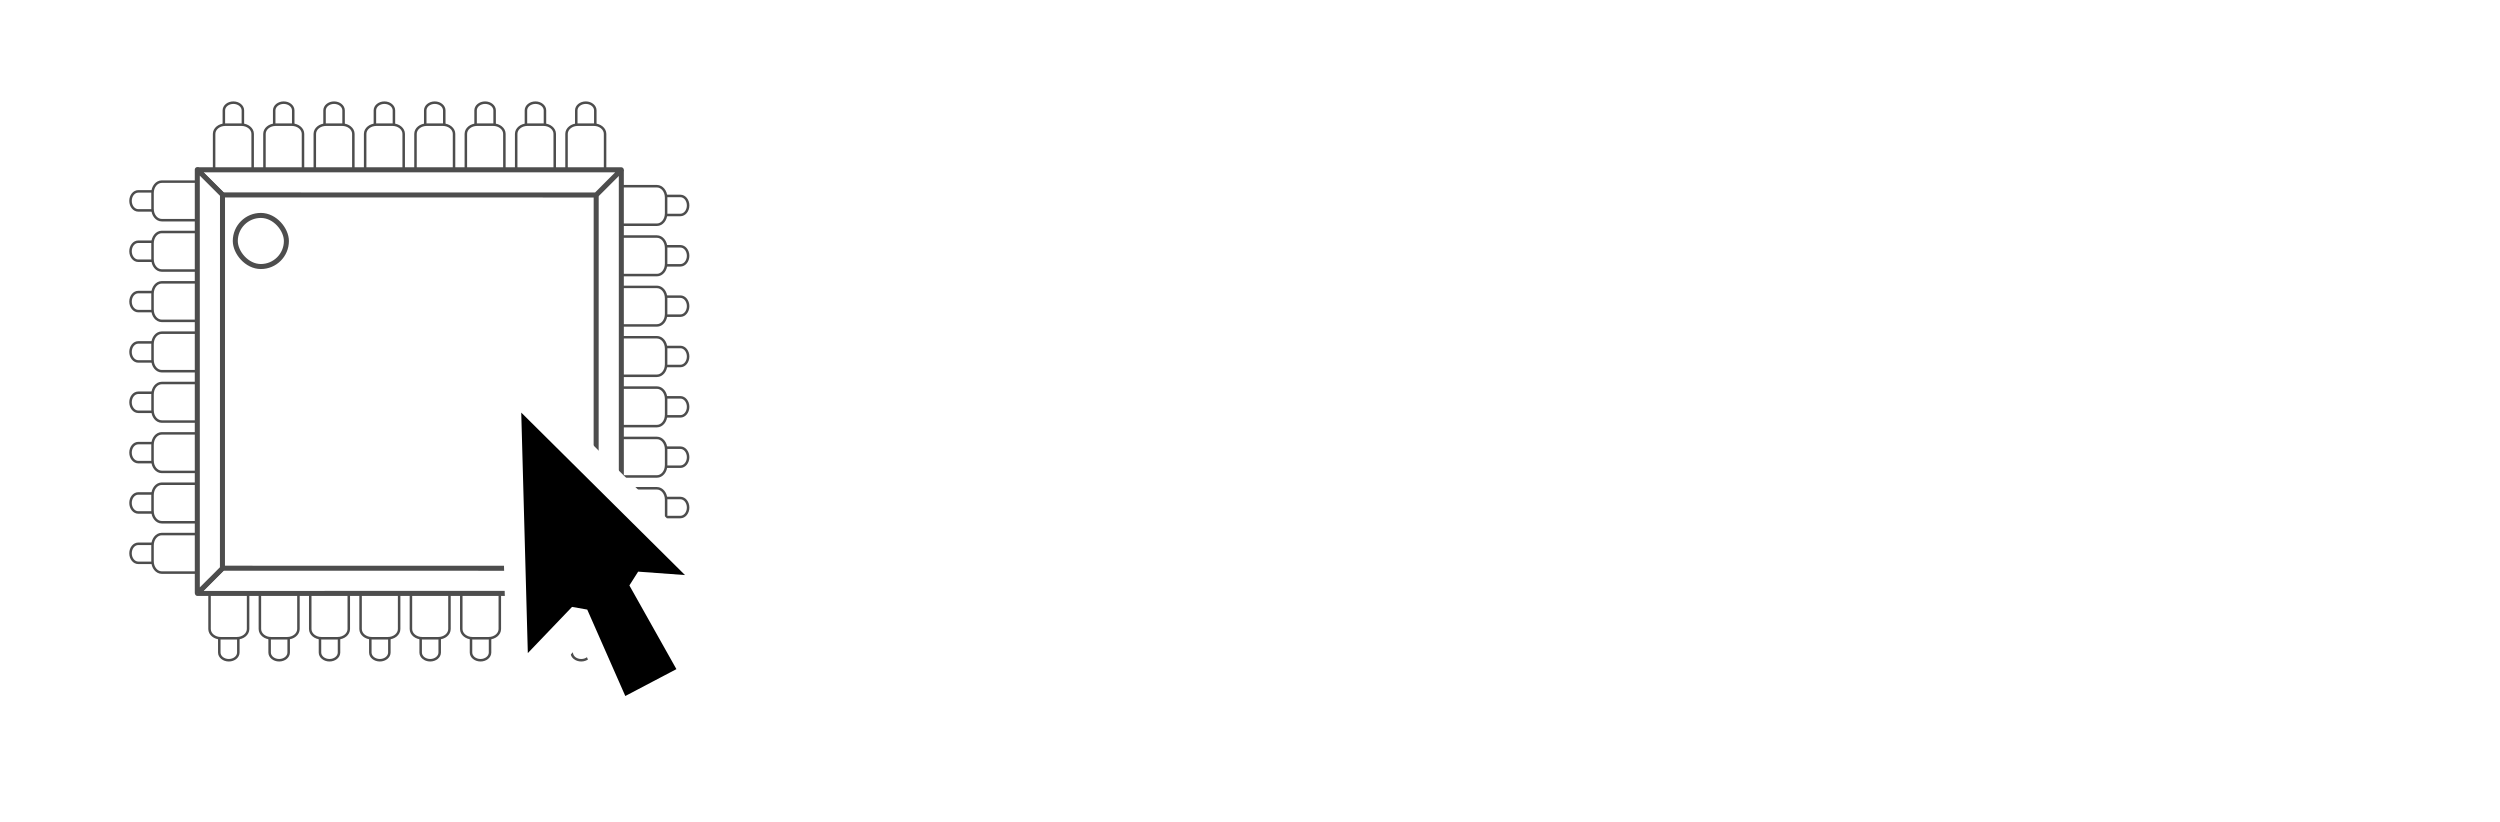 <?xml version="1.0"?>
 <svg version="1.1" viewBox="0 0 38.927 34.768" width="76" height="25" id="svg8990" inkscape:version="1.3 (0e150ed6c4, 2023-07-21)" sodipodi:docname="logo_transparent.svg" inkscape:export-filename="/home/kaspar/projects/kitspace/media/sticker76x25plain.png" inkscape:export-xdpi="600" inkscape:export-ydpi="600" xmlns:inkscape="http://www.inkscape.org/namespaces/inkscape" xmlns:sodipodi="http://sodipodi.sourceforge.net/DTD/sodipodi-0.dtd" xmlns="http://www.w3.org/2000/svg" xmlns:svg="http://www.w3.org/2000/svg" xmlns:rdf="http://www.w3.org/1999/02/22-rdf-syntax-ns#" xmlns:cc="http://creativecommons.org/ns#" xmlns:dc="http://purl.org/dc/elements/1.1/"><defs id="defs8992"> <clipPath clipPathUnits="userSpaceOnUse" id="clipPath9043"> <rect x="201.43" y="329.51" width="332.14" height="305.91" rx="3.692" id="rect9045" style="fill:#00ff00;fill-opacity:0.528"></rect> </clipPath> <filter id="filter4729" style="color-interpolation-filters:sRGB" x="-0.07" y="-0.07" width="1.141" height="1.141"> <feGaussianBlur stdDeviation="0.18" id="feGaussianBlur4731"></feGaussianBlur> </filter> </defs>    <g transform="matrix(0.392,0,0,0.392,-139.83,-168.29)" id="layer1"> <g id="g4311" transform="translate(-16.075,1.461)"> <g id="g4430" transform="translate(-62.001,4.133)"> <g id="g4275"> <g id="g6354" transform="matrix(0.723,0,0,0.723,86.404,144.03)"> <g id="g5723" transform="translate(44.956,-9.5817247e-6)" inkscape:export-xdpi="300" inkscape:export-ydpi="300"> <rect id="rect6733" style="color:#000000;fill:#ffffff;fill-rule:nonzero;stroke:#000000;stroke-width:0.375;enable-background:accumulate" ry="0" height="60.128" width="59.265" y="412.92" x="349.689"></rect> <g id="g8708" clip-path="url(#clipPath9043)" transform="matrix(0.375,0,0,0.375,242.169,262.978)" stroke-miterlimit="4" style="fill:#ffffff;stroke:#4d4d4d;stroke-miterlimit:4;stroke-dasharray:none"> <g id="g11125" transform="matrix(0,1,-1,0,825.38,167.974)" style="stroke-width:0.556"> <g id="g9493-1-3" transform="matrix(1,0,0,-1,-57.747,936.399)"> <g id="g5053-4-1-2-4-6" transform="matrix(0,1.799,-1.799,0,1229.249,-49.225)"> <path inkscape:connector-curvature="0" id="path4755-41-9-4-5-5" d="M 233.7,436.51 238.692,436.51 C 239.643,436.51 240.408,437.449 240.408,438.614 240.408,439.78 239.643,440.719 238.692,440.719 L 233.7,440.719 C 232.749,440.719 231.984,439.78 231.984,438.614 231.984,437.449 232.749,436.51 233.7,436.51 Z"></path> <path inkscape:connector-curvature="0" id="path4991-1-7-4-3-6" d="M 238.89,434.35 247.517,434.35 C 248.648,434.35 249.558,435.466 249.558,436.853 L 249.558,440.37 C 249.558,441.756 248.648,442.872 247.517,442.872 L 238.89,442.872 C 237.759,442.872 236.849,441.756 236.849,440.37 L 236.849,436.853 C 236.849,435.466 237.759,434.35 238.89,434.35 Z"></path> </g> <g id="g5053-3-3-7-1-9-7" transform="matrix(0,1.799,-1.799,0,1209.222,-49.225)"> <path inkscape:connector-curvature="0" id="path4755-4-8-2-2-1-9" d="M 233.7,436.51 238.692,436.51 C 239.643,436.51 240.408,437.449 240.408,438.614 240.408,439.78 239.643,440.719 238.692,440.719 L 233.7,440.719 C 232.749,440.719 231.984,439.78 231.984,438.614 231.984,437.449 232.749,436.51 233.7,436.51 Z"></path> <path inkscape:connector-curvature="0" id="path4991-8-8-2-8-3-6" d="M 238.89,434.35 247.517,434.35 C 248.648,434.35 249.558,435.466 249.558,436.853 L 249.558,440.37 C 249.558,441.756 248.648,442.872 247.517,442.872 L 238.89,442.872 C 237.759,442.872 236.849,441.756 236.849,440.37 L 236.849,436.853 C 236.849,435.466 237.759,434.35 238.89,434.35 Z"></path> </g> <g id="g5053-3-5-1-8-5" transform="matrix(0,1.799,-1.799,0,1169.167,-49.225)"> <path inkscape:connector-curvature="0" id="path4755-4-5-4-3-1" d="M 233.7,436.51 238.692,436.51 C 239.643,436.51 240.408,437.449 240.408,438.614 240.408,439.78 239.643,440.719 238.692,440.719 L 233.7,440.719 C 232.749,440.719 231.984,439.78 231.984,438.614 231.984,437.449 232.749,436.51 233.7,436.51 Z"></path> <path inkscape:connector-curvature="0" id="path4991-8-4-3-0-7" d="M 238.89,434.35 247.517,434.35 C 248.648,434.35 249.558,435.466 249.558,436.853 L 249.558,440.37 C 249.558,441.756 248.648,442.872 247.517,442.872 L 238.89,442.872 C 237.759,442.872 236.849,441.756 236.849,440.37 L 236.849,436.853 C 236.849,435.466 237.759,434.35 238.89,434.35 Z"></path> </g> <g id="g5053-4-0-0-4-7" transform="matrix(0,1.799,-1.799,0,1149.14,-49.225)"> <path inkscape:connector-curvature="0" id="path4755-41-4-5-0-7" d="M 233.7,436.51 238.692,436.51 C 239.643,436.51 240.408,437.449 240.408,438.614 240.408,439.78 239.643,440.719 238.692,440.719 L 233.7,440.719 C 232.749,440.719 231.984,439.78 231.984,438.614 231.984,437.449 232.749,436.51 233.7,436.51 Z"></path> <path inkscape:connector-curvature="0" id="path4991-1-9-32-3-5" d="M 238.89,434.35 247.517,434.35 C 248.648,434.35 249.558,435.466 249.558,436.853 L 249.558,440.37 C 249.558,441.756 248.648,442.872 247.517,442.872 L 238.89,442.872 C 237.759,442.872 236.849,441.756 236.849,440.37 L 236.849,436.853 C 236.849,435.466 237.759,434.35 238.89,434.35 Z"></path> </g> <g id="g5053-3-3-0-9-4-5" transform="matrix(0,1.799,-1.799,0,1129.113,-49.225)"> <path inkscape:connector-curvature="0" id="path4755-4-8-5-0-4-5" d="M 233.7,436.51 238.692,436.51 C 239.643,436.51 240.408,437.449 240.408,438.614 240.408,439.78 239.643,440.719 238.692,440.719 L 233.7,440.719 C 232.749,440.719 231.984,439.78 231.984,438.614 231.984,437.449 232.749,436.51 233.7,436.51 Z"></path> <path inkscape:connector-curvature="0" id="path4991-8-8-9-1-9-5" d="M 238.89,434.35 247.517,434.35 C 248.648,434.35 249.558,435.466 249.558,436.853 L 249.558,440.37 C 249.558,441.756 248.648,442.872 247.517,442.872 L 238.89,442.872 C 237.759,442.872 236.849,441.756 236.849,440.37 L 236.849,436.853 C 236.849,435.466 237.759,434.35 238.89,434.35 Z"></path> </g> <g id="g5053-9-8-3-3" transform="matrix(0,1.799,-1.799,0,1189.195,-49.225)"> <path inkscape:connector-curvature="0" id="path4755-0-2-9-6" d="M 233.7,436.51 238.692,436.51 C 239.643,436.51 240.408,437.449 240.408,438.614 240.408,439.78 239.643,440.719 238.692,440.719 L 233.7,440.719 C 232.749,440.719 231.984,439.78 231.984,438.614 231.984,437.449 232.749,436.51 233.7,436.51 Z"></path> <path inkscape:connector-curvature="0" id="path4991-5-2-2-7" d="M 238.89,434.35 247.517,434.35 C 248.648,434.35 249.558,435.466 249.558,436.853 L 249.558,440.37 C 249.558,441.756 248.648,442.872 247.517,442.872 L 238.89,442.872 C 237.759,442.872 236.849,441.756 236.849,440.37 L 236.849,436.853 C 236.849,435.466 237.759,434.35 238.89,434.35 Z"></path> </g> <g id="g5053-3-38-7-2-9-8" transform="matrix(0,1.799,-1.799,0,1089.059,-49.225)"> <path inkscape:connector-curvature="0" id="path4755-4-86-5-8-4-0" d="M 233.7,436.51 238.692,436.51 C 239.643,436.51 240.408,437.449 240.408,438.614 240.408,439.78 239.643,440.719 238.692,440.719 L 233.7,440.719 C 232.749,440.719 231.984,439.78 231.984,438.614 231.984,437.449 232.749,436.51 233.7,436.51 Z"></path> <path inkscape:connector-curvature="0" id="path4991-8-2-2-3-8-4" d="M 238.89,434.35 247.517,434.35 C 248.648,434.35 249.558,435.466 249.558,436.853 L 249.558,440.37 C 249.558,441.756 248.648,442.872 247.517,442.872 L 238.89,442.872 C 237.759,442.872 236.849,441.756 236.849,440.37 L 236.849,436.853 C 236.849,435.466 237.759,434.35 238.89,434.35 Z"></path> </g> <g id="g5053-8-5-1-0-6" transform="matrix(0,1.799,-1.799,0,1109.086,-49.225)"> <path inkscape:connector-curvature="0" id="path4755-6-5-8-7-0" d="M 233.7,436.51 238.692,436.51 C 239.643,436.51 240.408,437.449 240.408,438.614 240.408,439.78 239.643,440.719 238.692,440.719 L 233.7,440.719 C 232.749,440.719 231.984,439.78 231.984,438.614 231.984,437.449 232.749,436.51 233.7,436.51 Z"></path> <path inkscape:connector-curvature="0" id="path4991-4-3-8-2-2" d="M 238.89,434.35 247.517,434.35 C 248.648,434.35 249.558,435.466 249.558,436.853 L 249.558,440.37 C 249.558,441.756 248.648,442.872 247.517,442.872 L 238.89,442.872 C 237.759,442.872 236.849,441.756 236.849,440.37 L 236.849,436.853 C 236.849,435.466 237.759,434.35 238.89,434.35 Z"></path> </g> </g> <g id="g9493-9" transform="translate(-55.93,-21.634)"> <g id="g5053-4-1-2-7" transform="matrix(0,1.799,-1.799,0,1229.249,-49.225)"> <path inkscape:connector-curvature="0" id="path4755-41-9-4-7" d="M 233.7,436.51 238.692,436.51 C 239.643,436.51 240.408,437.449 240.408,438.614 240.408,439.78 239.643,440.719 238.692,440.719 L 233.7,440.719 C 232.749,440.719 231.984,439.78 231.984,438.614 231.984,437.449 232.749,436.51 233.7,436.51 Z"></path> <path inkscape:connector-curvature="0" id="path4991-1-7-4-7" d="M 238.89,434.35 247.517,434.35 C 248.648,434.35 249.558,435.466 249.558,436.853 L 249.558,440.37 C 249.558,441.756 248.648,442.872 247.517,442.872 L 238.89,442.872 C 237.759,442.872 236.849,441.756 236.849,440.37 L 236.849,436.853 C 236.849,435.466 237.759,434.35 238.89,434.35 Z"></path> </g> <g id="g5053-3-3-7-1-5" transform="matrix(0,1.799,-1.799,0,1209.222,-49.225)"> <path inkscape:connector-curvature="0" id="path4755-4-8-2-2-9" d="M 233.7,436.51 238.692,436.51 C 239.643,436.51 240.408,437.449 240.408,438.614 240.408,439.78 239.643,440.719 238.692,440.719 L 233.7,440.719 C 232.749,440.719 231.984,439.78 231.984,438.614 231.984,437.449 232.749,436.51 233.7,436.51 Z"></path> <path inkscape:connector-curvature="0" id="path4991-8-8-2-8-34" d="M 238.89,434.35 247.517,434.35 C 248.648,434.35 249.558,435.466 249.558,436.853 L 249.558,440.37 C 249.558,441.756 248.648,442.872 247.517,442.872 L 238.89,442.872 C 237.759,442.872 236.849,441.756 236.849,440.37 L 236.849,436.853 C 236.849,435.466 237.759,434.35 238.89,434.35 Z"></path> </g> <g id="g5053-3-5-1-4" transform="matrix(0,1.799,-1.799,0,1169.167,-49.225)"> <path inkscape:connector-curvature="0" id="path4755-4-5-4-1" d="M 233.7,436.51 238.692,436.51 C 239.643,436.51 240.408,437.449 240.408,438.614 240.408,439.78 239.643,440.719 238.692,440.719 L 233.7,440.719 C 232.749,440.719 231.984,439.78 231.984,438.614 231.984,437.449 232.749,436.51 233.7,436.51 Z"></path> <path inkscape:connector-curvature="0" id="path4991-8-4-3-1" d="M 238.89,434.35 247.517,434.35 C 248.648,434.35 249.558,435.466 249.558,436.853 L 249.558,440.37 C 249.558,441.756 248.648,442.872 247.517,442.872 L 238.89,442.872 C 237.759,442.872 236.849,441.756 236.849,440.37 L 236.849,436.853 C 236.849,435.466 237.759,434.35 238.89,434.35 Z"></path> </g> <g id="g5053-4-0-0-5" transform="matrix(0,1.799,-1.799,0,1149.14,-49.225)"> <path inkscape:connector-curvature="0" id="path4755-41-4-5-8" d="M 233.7,436.51 238.692,436.51 C 239.643,436.51 240.408,437.449 240.408,438.614 240.408,439.78 239.643,440.719 238.692,440.719 L 233.7,440.719 C 232.749,440.719 231.984,439.78 231.984,438.614 231.984,437.449 232.749,436.51 233.7,436.51 Z"></path> <path inkscape:connector-curvature="0" id="path4991-1-9-32-6" d="M 238.89,434.35 247.517,434.35 C 248.648,434.35 249.558,435.466 249.558,436.853 L 249.558,440.37 C 249.558,441.756 248.648,442.872 247.517,442.872 L 238.89,442.872 C 237.759,442.872 236.849,441.756 236.849,440.37 L 236.849,436.853 C 236.849,435.466 237.759,434.35 238.89,434.35 Z"></path> </g> <g id="g5053-3-3-0-9-8" transform="matrix(0,1.799,-1.799,0,1129.113,-49.225)"> <path inkscape:connector-curvature="0" id="path4755-4-8-5-0-7" d="M 233.7,436.51 238.692,436.51 C 239.643,436.51 240.408,437.449 240.408,438.614 240.408,439.78 239.643,440.719 238.692,440.719 L 233.7,440.719 C 232.749,440.719 231.984,439.78 231.984,438.614 231.984,437.449 232.749,436.51 233.7,436.51 Z"></path> <path inkscape:connector-curvature="0" id="path4991-8-8-9-1-5" d="M 238.89,434.35 247.517,434.35 C 248.648,434.35 249.558,435.466 249.558,436.853 L 249.558,440.37 C 249.558,441.756 248.648,442.872 247.517,442.872 L 238.89,442.872 C 237.759,442.872 236.849,441.756 236.849,440.37 L 236.849,436.853 C 236.849,435.466 237.759,434.35 238.89,434.35 Z"></path> </g> <g id="g5053-9-8-5" transform="matrix(0,1.799,-1.799,0,1189.195,-49.225)"> <path inkscape:connector-curvature="0" id="path4755-0-2-2" d="M 233.7,436.51 238.692,436.51 C 239.643,436.51 240.408,437.449 240.408,438.614 240.408,439.78 239.643,440.719 238.692,440.719 L 233.7,440.719 C 232.749,440.719 231.984,439.78 231.984,438.614 231.984,437.449 232.749,436.51 233.7,436.51 Z"></path> <path inkscape:connector-curvature="0" id="path4991-5-2-22" d="M 238.89,434.35 247.517,434.35 C 248.648,434.35 249.558,435.466 249.558,436.853 L 249.558,440.37 C 249.558,441.756 248.648,442.872 247.517,442.872 L 238.89,442.872 C 237.759,442.872 236.849,441.756 236.849,440.37 L 236.849,436.853 C 236.849,435.466 237.759,434.35 238.89,434.35 Z"></path> </g> <g id="g5053-3-38-7-2-95" transform="matrix(0,1.799,-1.799,0,1089.059,-49.225)"> <path inkscape:connector-curvature="0" id="path4755-4-86-5-8-8" d="M 233.7,436.51 238.692,436.51 C 239.643,436.51 240.408,437.449 240.408,438.614 240.408,439.78 239.643,440.719 238.692,440.719 L 233.7,440.719 C 232.749,440.719 231.984,439.78 231.984,438.614 231.984,437.449 232.749,436.51 233.7,436.51 Z"></path> <path inkscape:connector-curvature="0" id="path4991-8-2-2-3-9" d="M 238.89,434.35 247.517,434.35 C 248.648,434.35 249.558,435.466 249.558,436.853 L 249.558,440.37 C 249.558,441.756 248.648,442.872 247.517,442.872 L 238.89,442.872 C 237.759,442.872 236.849,441.756 236.849,440.37 L 236.849,436.853 C 236.849,435.466 237.759,434.35 238.89,434.35 Z"></path> </g> <g id="g5053-8-5-1-4" transform="matrix(0,1.799,-1.799,0,1109.086,-49.225)"> <path inkscape:connector-curvature="0" id="path4755-6-5-8-0" d="M 233.7,436.51 238.692,436.51 C 239.643,436.51 240.408,437.449 240.408,438.614 240.408,439.78 239.643,440.719 238.692,440.719 L 233.7,440.719 C 232.749,440.719 231.984,439.78 231.984,438.614 231.984,437.449 232.749,436.51 233.7,436.51 Z"></path> <path inkscape:connector-curvature="0" id="path4991-4-3-8-3" d="M 238.89,434.35 247.517,434.35 C 248.648,434.35 249.558,435.466 249.558,436.853 L 249.558,440.37 C 249.558,441.756 248.648,442.872 247.517,442.872 L 238.89,442.872 C 237.759,442.872 236.849,441.756 236.849,440.37 L 236.849,436.853 C 236.849,435.466 237.759,434.35 238.89,434.35 Z"></path> </g> </g> </g> <g id="g9493-1" transform="matrix(1,0,0,-1,-3.805,961.063)" style="stroke-width:0.556"> <g id="g5053-4-1-2-4" transform="matrix(0,1.799,-1.799,0,1229.249,-49.225)"> <path inkscape:connector-curvature="0" id="path4755-41-9-4-5" d="M 233.7,436.51 238.692,436.51 C 239.643,436.51 240.408,437.449 240.408,438.614 240.408,439.78 239.643,440.719 238.692,440.719 L 233.7,440.719 C 232.749,440.719 231.984,439.78 231.984,438.614 231.984,437.449 232.749,436.51 233.7,436.51 Z"></path> <path inkscape:connector-curvature="0" id="path4991-1-7-4-3" d="M 238.89,434.35 247.517,434.35 C 248.648,434.35 249.558,435.466 249.558,436.853 L 249.558,440.37 C 249.558,441.756 248.648,442.872 247.517,442.872 L 238.89,442.872 C 237.759,442.872 236.849,441.756 236.849,440.37 L 236.849,436.853 C 236.849,435.466 237.759,434.35 238.89,434.35 Z"></path> </g> <g id="g5053-3-3-7-1-9" transform="matrix(0,1.799,-1.799,0,1209.222,-49.225)"> <path inkscape:connector-curvature="0" id="path4755-4-8-2-2-1" d="M 233.7,436.51 238.692,436.51 C 239.643,436.51 240.408,437.449 240.408,438.614 240.408,439.78 239.643,440.719 238.692,440.719 L 233.7,440.719 C 232.749,440.719 231.984,439.78 231.984,438.614 231.984,437.449 232.749,436.51 233.7,436.51 Z"></path> <path inkscape:connector-curvature="0" id="path4991-8-8-2-8-3" d="M 238.89,434.35 247.517,434.35 C 248.648,434.35 249.558,435.466 249.558,436.853 L 249.558,440.37 C 249.558,441.756 248.648,442.872 247.517,442.872 L 238.89,442.872 C 237.759,442.872 236.849,441.756 236.849,440.37 L 236.849,436.853 C 236.849,435.466 237.759,434.35 238.89,434.35 Z"></path> </g> <g id="g5053-3-5-1-8" transform="matrix(0,1.799,-1.799,0,1169.167,-49.225)"> <path inkscape:connector-curvature="0" id="path4755-4-5-4-3" d="M 233.7,436.51 238.692,436.51 C 239.643,436.51 240.408,437.449 240.408,438.614 240.408,439.78 239.643,440.719 238.692,440.719 L 233.7,440.719 C 232.749,440.719 231.984,439.78 231.984,438.614 231.984,437.449 232.749,436.51 233.7,436.51 Z"></path> <path inkscape:connector-curvature="0" id="path4991-8-4-3-0" d="M 238.89,434.35 247.517,434.35 C 248.648,434.35 249.558,435.466 249.558,436.853 L 249.558,440.37 C 249.558,441.756 248.648,442.872 247.517,442.872 L 238.89,442.872 C 237.759,442.872 236.849,441.756 236.849,440.37 L 236.849,436.853 C 236.849,435.466 237.759,434.35 238.89,434.35 Z"></path> </g> <g id="g5053-4-0-0-4" transform="matrix(0,1.799,-1.799,0,1149.14,-49.225)"> <path inkscape:connector-curvature="0" id="path4755-41-4-5-0" d="M 233.7,436.51 238.692,436.51 C 239.643,436.51 240.408,437.449 240.408,438.614 240.408,439.78 239.643,440.719 238.692,440.719 L 233.7,440.719 C 232.749,440.719 231.984,439.78 231.984,438.614 231.984,437.449 232.749,436.51 233.7,436.51 Z"></path> <path inkscape:connector-curvature="0" id="path4991-1-9-32-3" d="M 238.89,434.35 247.517,434.35 C 248.648,434.35 249.558,435.466 249.558,436.853 L 249.558,440.37 C 249.558,441.756 248.648,442.872 247.517,442.872 L 238.89,442.872 C 237.759,442.872 236.849,441.756 236.849,440.37 L 236.849,436.853 C 236.849,435.466 237.759,434.35 238.89,434.35 Z"></path> </g> <g id="g5053-3-3-0-9-4" transform="matrix(0,1.799,-1.799,0,1129.113,-49.225)"> <path inkscape:connector-curvature="0" id="path4755-4-8-5-0-4" d="M 233.7,436.51 238.692,436.51 C 239.643,436.51 240.408,437.449 240.408,438.614 240.408,439.78 239.643,440.719 238.692,440.719 L 233.7,440.719 C 232.749,440.719 231.984,439.78 231.984,438.614 231.984,437.449 232.749,436.51 233.7,436.51 Z"></path> <path inkscape:connector-curvature="0" id="path4991-8-8-9-1-9" d="M 238.89,434.35 247.517,434.35 C 248.648,434.35 249.558,435.466 249.558,436.853 L 249.558,440.37 C 249.558,441.756 248.648,442.872 247.517,442.872 L 238.89,442.872 C 237.759,442.872 236.849,441.756 236.849,440.37 L 236.849,436.853 C 236.849,435.466 237.759,434.35 238.89,434.35 Z"></path> </g> <g id="g5053-9-8-3" transform="matrix(0,1.799,-1.799,0,1189.195,-49.225)"> <path inkscape:connector-curvature="0" id="path4755-0-2-9" d="M 233.7,436.51 238.692,436.51 C 239.643,436.51 240.408,437.449 240.408,438.614 240.408,439.78 239.643,440.719 238.692,440.719 L 233.7,440.719 C 232.749,440.719 231.984,439.78 231.984,438.614 231.984,437.449 232.749,436.51 233.7,436.51 Z"></path> <path inkscape:connector-curvature="0" id="path4991-5-2-2" d="M 238.89,434.35 247.517,434.35 C 248.648,434.35 249.558,435.466 249.558,436.853 L 249.558,440.37 C 249.558,441.756 248.648,442.872 247.517,442.872 L 238.89,442.872 C 237.759,442.872 236.849,441.756 236.849,440.37 L 236.849,436.853 C 236.849,435.466 237.759,434.35 238.89,434.35 Z"></path> </g> <g id="g5053-3-38-7-2-9" transform="matrix(0,1.799,-1.799,0,1089.059,-49.225)"> <path inkscape:connector-curvature="0" id="path4755-4-86-5-8-4" d="M 233.7,436.51 238.692,436.51 C 239.643,436.51 240.408,437.449 240.408,438.614 240.408,439.78 239.643,440.719 238.692,440.719 L 233.7,440.719 C 232.749,440.719 231.984,439.78 231.984,438.614 231.984,437.449 232.749,436.51 233.7,436.51 Z"></path> <path inkscape:connector-curvature="0" id="path4991-8-2-2-3-8" d="M 238.89,434.35 247.517,434.35 C 248.648,434.35 249.558,435.466 249.558,436.853 L 249.558,440.37 C 249.558,441.756 248.648,442.872 247.517,442.872 L 238.89,442.872 C 237.759,442.872 236.849,441.756 236.849,440.37 L 236.849,436.853 C 236.849,435.466 237.759,434.35 238.89,434.35 Z"></path> </g> <g id="g5053-8-5-1-0" transform="matrix(0,1.799,-1.799,0,1109.086,-49.225)"> <path inkscape:connector-curvature="0" id="path4755-6-5-8-7" d="M 233.7,436.51 238.692,436.51 C 239.643,436.51 240.408,437.449 240.408,438.614 240.408,439.78 239.643,440.719 238.692,440.719 L 233.7,440.719 C 232.749,440.719 231.984,439.78 231.984,438.614 231.984,437.449 232.749,436.51 233.7,436.51 Z"></path> <path inkscape:connector-curvature="0" id="path4991-4-3-8-2" d="M 238.89,434.35 247.517,434.35 C 248.648,434.35 249.558,435.466 249.558,436.853 L 249.558,440.37 C 249.558,441.756 248.648,442.872 247.517,442.872 L 238.89,442.872 C 237.759,442.872 236.849,441.756 236.849,440.37 L 236.849,436.853 C 236.849,435.466 237.759,434.35 238.89,434.35 Z"></path> </g> </g> <path inkscape:connector-curvature="0" id="path4160-6" d="M 452.33,397.81 442.33,407.802 442.307,556.402 452.334,566.402 452.33,397.812" style="stroke-width:2;stroke-linejoin:round"></path> <g id="g9493" transform="translate(-1.988,3.03)" style="stroke-width:0.556"> <g id="g5053-4-1-2" transform="matrix(0,1.799,-1.799,0,1229.249,-49.225)"> <path inkscape:connector-curvature="0" id="path4755-41-9-4" d="M 233.7,436.51 238.692,436.51 C 239.643,436.51 240.408,437.449 240.408,438.614 240.408,439.78 239.643,440.719 238.692,440.719 L 233.7,440.719 C 232.749,440.719 231.984,439.78 231.984,438.614 231.984,437.449 232.749,436.51 233.7,436.51 Z"></path> <path inkscape:connector-curvature="0" id="path4991-1-7-4" d="M 238.89,434.35 247.517,434.35 C 248.648,434.35 249.558,435.466 249.558,436.853 L 249.558,440.37 C 249.558,441.756 248.648,442.872 247.517,442.872 L 238.89,442.872 C 237.759,442.872 236.849,441.756 236.849,440.37 L 236.849,436.853 C 236.849,435.466 237.759,434.35 238.89,434.35 Z"></path> </g> <g id="g5053-3-3-7-1" transform="matrix(0,1.799,-1.799,0,1209.222,-49.225)"> <path inkscape:connector-curvature="0" id="path4755-4-8-2-2" d="M 233.7,436.51 238.692,436.51 C 239.643,436.51 240.408,437.449 240.408,438.614 240.408,439.78 239.643,440.719 238.692,440.719 L 233.7,440.719 C 232.749,440.719 231.984,439.78 231.984,438.614 231.984,437.449 232.749,436.51 233.7,436.51 Z"></path> <path inkscape:connector-curvature="0" id="path4991-8-8-2-8" d="M 238.89,434.35 247.517,434.35 C 248.648,434.35 249.558,435.466 249.558,436.853 L 249.558,440.37 C 249.558,441.756 248.648,442.872 247.517,442.872 L 238.89,442.872 C 237.759,442.872 236.849,441.756 236.849,440.37 L 236.849,436.853 C 236.849,435.466 237.759,434.35 238.89,434.35 Z"></path> </g> <g id="g5053-3-5-1" transform="matrix(0,1.799,-1.799,0,1169.167,-49.225)"> <path inkscape:connector-curvature="0" id="path4755-4-5-4" d="M 233.7,436.51 238.692,436.51 C 239.643,436.51 240.408,437.449 240.408,438.614 240.408,439.78 239.643,440.719 238.692,440.719 L 233.7,440.719 C 232.749,440.719 231.984,439.78 231.984,438.614 231.984,437.449 232.749,436.51 233.7,436.51 Z"></path> <path inkscape:connector-curvature="0" id="path4991-8-4-3" d="M 238.89,434.35 247.517,434.35 C 248.648,434.35 249.558,435.466 249.558,436.853 L 249.558,440.37 C 249.558,441.756 248.648,442.872 247.517,442.872 L 238.89,442.872 C 237.759,442.872 236.849,441.756 236.849,440.37 L 236.849,436.853 C 236.849,435.466 237.759,434.35 238.89,434.35 Z"></path> </g> <g id="g5053-4-0-0" transform="matrix(0,1.799,-1.799,0,1149.14,-49.225)"> <path inkscape:connector-curvature="0" id="path4755-41-4-5" d="M 233.7,436.51 238.692,436.51 C 239.643,436.51 240.408,437.449 240.408,438.614 240.408,439.78 239.643,440.719 238.692,440.719 L 233.7,440.719 C 232.749,440.719 231.984,439.78 231.984,438.614 231.984,437.449 232.749,436.51 233.7,436.51 Z"></path> <path inkscape:connector-curvature="0" id="path4991-1-9-32" d="M 238.89,434.35 247.517,434.35 C 248.648,434.35 249.558,435.466 249.558,436.853 L 249.558,440.37 C 249.558,441.756 248.648,442.872 247.517,442.872 L 238.89,442.872 C 237.759,442.872 236.849,441.756 236.849,440.37 L 236.849,436.853 C 236.849,435.466 237.759,434.35 238.89,434.35 Z"></path> </g> <g id="g5053-3-3-0-9" transform="matrix(0,1.799,-1.799,0,1129.113,-49.225)"> <path inkscape:connector-curvature="0" id="path4755-4-8-5-0" d="M 233.7,436.51 238.692,436.51 C 239.643,436.51 240.408,437.449 240.408,438.614 240.408,439.78 239.643,440.719 238.692,440.719 L 233.7,440.719 C 232.749,440.719 231.984,439.78 231.984,438.614 231.984,437.449 232.749,436.51 233.7,436.51 Z"></path> <path inkscape:connector-curvature="0" id="path4991-8-8-9-1" d="M 238.89,434.35 247.517,434.35 C 248.648,434.35 249.558,435.466 249.558,436.853 L 249.558,440.37 C 249.558,441.756 248.648,442.872 247.517,442.872 L 238.89,442.872 C 237.759,442.872 236.849,441.756 236.849,440.37 L 236.849,436.853 C 236.849,435.466 237.759,434.35 238.89,434.35 Z"></path> </g> <g id="g5053-9-8" transform="matrix(0,1.799,-1.799,0,1189.195,-49.225)"> <path inkscape:connector-curvature="0" id="path4755-0-2" d="M 233.7,436.51 238.692,436.51 C 239.643,436.51 240.408,437.449 240.408,438.614 240.408,439.78 239.643,440.719 238.692,440.719 L 233.7,440.719 C 232.749,440.719 231.984,439.78 231.984,438.614 231.984,437.449 232.749,436.51 233.7,436.51 Z"></path> <path inkscape:connector-curvature="0" id="path4991-5-2" d="M 238.89,434.35 247.517,434.35 C 248.648,434.35 249.558,435.466 249.558,436.853 L 249.558,440.37 C 249.558,441.756 248.648,442.872 247.517,442.872 L 238.89,442.872 C 237.759,442.872 236.849,441.756 236.849,440.37 L 236.849,436.853 C 236.849,435.466 237.759,434.35 238.89,434.35 Z"></path> </g> <g id="g5053-3-38-7-2" transform="matrix(0,1.799,-1.799,0,1089.059,-49.225)"> <path inkscape:connector-curvature="0" id="path4755-4-86-5-8" d="M 233.7,436.51 238.692,436.51 C 239.643,436.51 240.408,437.449 240.408,438.614 240.408,439.78 239.643,440.719 238.692,440.719 L 233.7,440.719 C 232.749,440.719 231.984,439.78 231.984,438.614 231.984,437.449 232.749,436.51 233.7,436.51 Z"></path> <path inkscape:connector-curvature="0" id="path4991-8-2-2-3" d="M 238.89,434.35 247.517,434.35 C 248.648,434.35 249.558,435.466 249.558,436.853 L 249.558,440.37 C 249.558,441.756 248.648,442.872 247.517,442.872 L 238.89,442.872 C 237.759,442.872 236.849,441.756 236.849,440.37 L 236.849,436.853 C 236.849,435.466 237.759,434.35 238.89,434.35 Z"></path> </g> <g id="g5053-8-5-1" transform="matrix(0,1.799,-1.799,0,1109.086,-49.225)"> <path inkscape:connector-curvature="0" id="path4755-6-5-8" d="M 233.7,436.51 238.692,436.51 C 239.643,436.51 240.408,437.449 240.408,438.614 240.408,439.78 239.643,440.719 238.692,440.719 L 233.7,440.719 C 232.749,440.719 231.984,439.78 231.984,438.614 231.984,437.449 232.749,436.51 233.7,436.51 Z"></path> <path inkscape:connector-curvature="0" id="path4991-4-3-8" d="M 238.89,434.35 247.517,434.35 C 248.648,434.35 249.558,435.466 249.558,436.853 L 249.558,440.37 C 249.558,441.756 248.648,442.872 247.517,442.872 L 238.89,442.872 C 237.759,442.872 236.849,441.756 236.849,440.37 L 236.849,436.853 C 236.849,435.466 237.759,434.35 238.89,434.35 Z"></path> </g> </g> <path inkscape:connector-curvature="0" id="path4160" d="M 283.71,397.85 293.702,407.85 442.302,407.873 452.302,397.846 283.712,397.85" style="stroke-width:2;stroke-linejoin:round"></path> <path inkscape:connector-curvature="0" id="path4160-7" d="M 452.31,566.36 442.318,556.36 293.718,556.337 283.718,566.364 452.308,566.36" style="stroke-width:2;stroke-linejoin:round"></path> <path inkscape:connector-curvature="0" id="path4160-6-1" d="M 283.66,566.37 293.66,556.378 293.683,407.778 283.656,397.778 283.66,566.368" style="stroke-width:2;stroke-linejoin:round"></path> <rect id="rect4332" ry="10.165" height="20.329" width="20.329" y="416" x="298.77" style="stroke-width:2;stroke-linejoin:round;stroke-dashoffset:0;filter:url(#filter4729)"></rect> </g> <g id="g12601" transform="matrix(0.288,0,0,0.288,-13.207,386.61)" style="stroke:#ffffff"> <g id="g7589-2" transform="matrix(1.416,0,0,1.416,6.988,106.393)" style="fill:#ffffff"> <path inkscape:connector-curvature="0" id="path7529-8" style="fill:#ffffff;stroke:#ffffff;stroke-width:7.559;stroke-linecap:round;stroke-linejoin:bevel;stroke-miterlimit:4;stroke-dasharray:none;stroke-dashoffset:0;marker-mid:none" d="M 996.19,63.096 1076.874,143.153 1047.588,141.01 1068.659,178.51 1040.802,193.153 1023.659,154.224 999.373,179.581 Z" stroke-miterlimit="4"></path> </g> <g id="g7589" clip-path="none" transform="matrix(1.271,0,0,1.271,152.57,122.463)" style="fill:#000000"> <path inkscape:connector-curvature="0" id="path7529-4" style="fill:#000000;fill-opacity:1;stroke:#ffffff;stroke-width:7.559;stroke-linecap:round;stroke-linejoin:bevel;stroke-miterlimit:4;stroke-dasharray:none;stroke-dashoffset:0;marker-mid:none" d="M 996.19,63.096 1076.874,143.153 1047.588,141.01 1068.659,178.51 1040.802,193.153 1023.659,154.224 999.373,179.581 Z" stroke-miterlimit="4"></path> </g> </g> </g> <g style="font-size:113.691px;line-height:1000%;font-family:sans-serif;letter-spacing:0px;word-spacing:0px;fill:none;stroke:#ffffff;stroke-width:2.842px;stroke-linecap:butt;stroke-linejoin:miter;stroke-opacity:1" id="text4278" transform="matrix(0.375,0,0,0.375,289.308,192.016)" inkscape:export-xdpi="300" inkscape:export-ydpi="300"> <path d="M 534.872,674.845 538.453,674.845 Q 540.613,674.845 542.034,674.276 543.455,673.651 544.479,672.344 L 567.16,643.637 Q 568.581,641.817 570.116,641.135 571.708,640.396 574.095,640.396 L 587.284,640.396 559.6,674.561 Q 557.155,677.687 554.54,678.995 556.416,679.677 557.894,680.927 559.429,682.121 560.793,684.111 L 589.33,722.595 575.858,722.595 Q 573.129,722.595 571.765,721.856 570.457,721.06 569.548,719.582 L 546.298,689.227 Q 545.218,687.692 543.797,687.067 542.375,686.441 539.704,686.441 L 534.872,686.441 534.872,722.595 519.58,722.595 519.58,640.396 534.872,640.396 534.872,674.845 Z" style="font-style:normal;font-variant:normal;font-weight:bold;font-stretch:normal;font-family:Lato;-inkscape-font-specification:'Lato Bold';fill:#ffffff;stroke:#ffffff;stroke-width:2.842px" id="path5421" inkscape:connector-curvature="0"></path> <path d="M 609.857,664.272 609.857,722.595 595.759,722.595 595.759,664.272 609.857,664.272 Z M 611.789,647.275 Q 611.789,649.094 611.05,650.685 610.311,652.277 609.061,653.471 607.867,654.665 606.218,655.404 604.57,656.086 602.694,656.086 600.875,656.086 599.226,655.404 597.635,654.665 596.441,653.471 595.247,652.277 594.508,650.685 593.826,649.094 593.826,647.275 593.826,645.399 594.508,643.75 595.247,642.102 596.441,640.908 597.635,639.714 599.226,639.032 600.875,638.293 602.694,638.293 604.57,638.293 606.218,639.032 607.867,639.714 609.061,640.908 610.311,642.102 611.05,643.75 611.789,645.399 611.789,647.275 Z" style="font-style:normal;font-variant:normal;font-weight:bold;font-stretch:normal;font-family:Lato;-inkscape-font-specification:'Lato Bold';fill:#ffffff;stroke:#ffffff;stroke-width:2.842px" id="path5423" inkscape:connector-curvature="0"></path> <path d="M 643.612,723.505 Q 635.995,723.505 631.902,719.241 627.866,714.921 627.866,707.361 L 627.866,674.788 621.897,674.788 Q 620.76,674.788 619.965,674.049 619.169,673.31 619.169,671.832 L 619.169,666.261 628.548,664.726 631.504,648.809 Q 631.788,647.673 632.584,647.047 633.38,646.422 634.631,646.422 L 641.907,646.422 641.907,664.783 657.483,664.783 657.483,674.788 641.907,674.788 641.907,706.394 Q 641.907,709.123 643.214,710.658 644.579,712.192 646.909,712.192 648.217,712.192 649.07,711.908 649.979,711.567 650.604,711.226 651.287,710.885 651.798,710.601 652.31,710.26 652.821,710.26 653.447,710.26 653.845,710.601 654.242,710.885 654.697,711.51 L 658.904,718.332 Q 655.834,720.89 651.855,722.197 647.876,723.505 643.612,723.505 Z" style="font-style:normal;font-variant:normal;font-weight:bold;font-stretch:normal;font-family:Lato;-inkscape-font-specification:'Lato Bold';fill:#ffffff;stroke:#ffffff;stroke-width:2.842px" id="path5425" inkscape:connector-curvature="0"></path> <path d="M 701.947,675.641 Q 701.378,676.55 700.753,676.948 700.128,677.289 699.161,677.289 698.138,677.289 696.944,676.721 695.807,676.152 694.273,675.47 692.738,674.731 690.748,674.163 688.815,673.594 686.144,673.594 681.994,673.594 679.606,675.356 677.276,677.119 677.276,679.961 677.276,681.837 678.469,683.144 679.72,684.395 681.71,685.361 683.756,686.328 686.314,687.124 688.872,687.863 691.487,688.772 694.159,689.682 696.717,690.875 699.275,692.012 701.265,693.831 703.311,695.594 704.505,698.095 705.755,700.596 705.755,704.12 705.755,708.327 704.221,711.908 702.743,715.433 699.787,718.048 696.831,720.606 692.453,722.084 688.133,723.505 682.449,723.505 679.436,723.505 676.537,722.936 673.694,722.425 671.023,721.458 668.408,720.492 666.134,719.185 663.917,717.877 662.212,716.342 L 665.452,710.999 Q 666.077,710.032 666.93,709.521 667.782,709.009 669.09,709.009 670.397,709.009 671.534,709.748 672.728,710.487 674.263,711.34 675.798,712.192 677.844,712.932 679.947,713.67 683.131,713.67 685.632,713.67 687.394,713.102 689.213,712.477 690.35,711.51 691.544,710.544 692.056,709.293 692.624,707.986 692.624,706.622 692.624,704.575 691.373,703.268 690.18,701.96 688.133,700.994 686.144,700.028 683.529,699.289 680.971,698.493 678.242,697.583 675.57,696.674 672.955,695.48 670.397,694.229 668.351,692.353 666.361,690.477 665.111,687.749 663.917,685.02 663.917,681.155 663.917,677.573 665.338,674.333 666.759,671.093 669.488,668.706 672.273,666.261 676.366,664.84 680.516,663.362 685.916,663.362 691.942,663.362 696.887,665.352 701.833,667.341 705.13,670.581 L 701.947,675.641 Z" style="font-style:normal;font-variant:normal;font-weight:bold;font-stretch:normal;font-family:Lato;-inkscape-font-specification:'Lato Bold';fill:#ffffff;stroke:#ffffff;stroke-width:2.842px" id="path5427" inkscape:connector-curvature="0"></path> <path d="M 716.323,741.639 716.323,664.272 724.907,664.272 Q 727.636,664.272 728.488,666.83 L 729.625,672.23 Q 733.15,668.194 737.697,665.693 742.302,663.191 748.441,663.191 753.216,663.191 757.139,665.181 761.118,667.171 763.96,670.979 766.859,674.731 768.394,680.302 769.986,685.816 769.986,692.979 769.986,699.516 768.224,705.087 766.461,710.658 763.164,714.751 759.924,718.843 755.263,721.174 750.658,723.448 744.917,723.448 739.971,723.448 736.504,721.97 733.093,720.435 730.364,717.763 L 730.364,741.639 716.323,741.639 Z M 743.609,674.276 Q 739.232,674.276 736.106,676.152 733.036,677.971 730.364,681.325 L 730.364,707.474 Q 732.752,710.43 735.537,711.624 738.38,712.761 741.677,712.761 744.86,712.761 747.418,711.567 749.976,710.373 751.738,707.929 753.557,705.485 754.524,701.79 755.49,698.038 755.49,692.979 755.49,687.863 754.637,684.338 753.842,680.757 752.307,678.54 750.772,676.323 748.555,675.3 746.395,674.276 743.609,674.276 Z" style="font-style:normal;font-variant:normal;font-weight:bold;font-stretch:normal;font-family:Lato;-inkscape-font-specification:'Lato Bold';fill:#ffffff;stroke:#ffffff;stroke-width:2.842px" id="path5429" inkscape:connector-curvature="0"></path> <path d="M 819.084,722.595 Q 817.095,722.595 816.015,722.027 814.935,721.402 814.309,719.582 L 813.059,715.433 Q 810.842,717.422 808.739,718.957 806.635,720.435 804.361,721.458 802.088,722.482 799.473,722.993 796.915,723.505 793.788,723.505 790.093,723.505 786.967,722.538 783.84,721.515 781.566,719.526 779.292,717.536 778.042,714.58 776.791,711.624 776.791,707.702 776.791,704.405 778.497,701.221 780.259,697.981 784.295,695.423 788.331,692.808 795.039,691.103 801.747,689.397 811.751,689.17 L 811.751,685.759 Q 811.751,679.904 809.25,677.119 806.749,674.276 802.031,674.276 798.62,674.276 796.346,675.072 794.129,675.868 792.424,676.891 790.718,677.858 789.297,678.654 787.933,679.449 786.228,679.449 784.75,679.449 783.726,678.71 782.703,677.915 782.078,676.891 L 779.577,672.4 Q 789.638,663.191 803.793,663.191 808.909,663.191 812.945,664.897 816.981,666.545 819.767,669.558 822.552,672.514 823.973,676.664 825.451,680.814 825.451,685.759 L 825.451,722.595 819.084,722.595 Z M 798.108,713.841 Q 802.429,713.841 805.555,712.306 808.739,710.715 811.751,707.531 L 811.751,697.697 Q 805.612,697.981 801.462,698.777 797.369,699.516 794.868,700.71 792.367,701.903 791.287,703.495 790.207,705.087 790.207,706.963 790.207,710.658 792.367,712.249 794.584,713.841 798.108,713.841 Z" style="font-style:normal;font-variant:normal;font-weight:bold;font-stretch:normal;font-family:Lato;-inkscape-font-specification:'Lato Bold';fill:#ffffff;stroke:#ffffff;stroke-width:2.842px" id="path5431" inkscape:connector-curvature="0"></path> <path d="M 880.457,676.607 Q 879.831,677.403 879.206,677.858 878.638,678.312 877.501,678.312 876.421,678.312 875.397,677.687 874.374,677.005 872.953,676.209 871.532,675.356 869.542,674.731 867.609,674.049 864.71,674.049 861.015,674.049 858.23,675.413 855.444,676.721 853.569,679.222 851.749,681.723 850.84,685.304 849.93,688.829 849.93,693.32 849.93,697.981 850.897,701.619 851.92,705.257 853.796,707.759 855.672,710.203 858.344,711.51 861.015,712.761 864.369,712.761 867.723,712.761 869.77,711.965 871.873,711.112 873.294,710.146 874.715,709.123 875.738,708.327 876.818,707.474 878.126,707.474 879.831,707.474 880.684,708.782 L 884.72,713.898 Q 882.389,716.626 879.661,718.502 876.932,720.321 873.976,721.458 871.077,722.538 867.951,722.993 864.881,723.448 861.811,723.448 856.411,723.448 851.636,721.458 846.861,719.412 843.279,715.546 839.698,711.681 837.595,706.11 835.548,700.482 835.548,693.32 835.548,686.896 837.368,681.439 839.243,675.925 842.825,671.946 846.406,667.91 851.693,665.636 856.979,663.362 863.858,663.362 870.395,663.362 875.284,665.465 880.229,667.569 884.152,671.491 L 880.457,676.607 Z" style="font-style:normal;font-variant:normal;font-weight:bold;font-stretch:normal;font-family:Lato;-inkscape-font-specification:'Lato Bold';fill:#ffffff;stroke:#ffffff;stroke-width:2.842px" id="path5433" inkscape:connector-curvature="0"></path> <path d="M 917.254,663.362 Q 922.768,663.362 927.429,665.124 932.09,666.886 935.444,670.297 938.798,673.651 940.674,678.597 942.607,683.485 942.607,689.795 942.607,692.979 941.925,694.116 941.242,695.196 939.31,695.196 L 903.213,695.196 Q 903.554,699.686 904.804,702.983 906.055,706.224 908.101,708.384 910.148,710.487 912.933,711.567 915.776,712.59 919.186,712.59 922.597,712.59 925.041,711.795 927.543,710.999 929.362,710.032 931.238,709.066 932.602,708.27 934.023,707.474 935.33,707.474 937.093,707.474 937.945,708.782 L 941.981,713.898 Q 939.651,716.626 936.752,718.502 933.852,720.321 930.669,721.458 927.543,722.538 924.246,722.993 921.005,723.448 917.936,723.448 911.853,723.448 906.623,721.458 901.394,719.412 897.528,715.49 893.663,711.51 891.446,705.712 889.229,699.857 889.229,692.183 889.229,686.214 891.161,680.984 893.094,675.698 896.675,671.832 900.313,667.91 905.486,665.636 910.716,663.362 917.254,663.362 Z M 917.538,673.424 Q 911.398,673.424 907.931,676.891 904.463,680.359 903.497,686.726 L 929.987,686.726 Q 929.987,683.997 929.191,681.609 928.452,679.165 926.917,677.346 925.382,675.527 922.995,674.504 920.664,673.424 917.538,673.424 Z" style="font-style:normal;font-variant:normal;font-weight:bold;font-stretch:normal;font-family:Lato;-inkscape-font-specification:'Lato Bold';fill:#ffffff;stroke:#ffffff;stroke-width:2.842px" id="path5435" inkscape:connector-curvature="0"></path> <path d="M 950.986,714.864 Q 950.986,713.102 951.611,711.51 952.294,709.919 953.431,708.782 954.567,707.645 956.159,706.963 957.751,706.281 959.57,706.281 961.389,706.281 962.924,706.963 964.515,707.645 965.652,708.782 966.846,709.919 967.528,711.51 968.21,713.102 968.21,714.864 968.21,716.683 967.528,718.275 966.846,719.81 965.652,720.947 964.515,722.084 962.924,722.709 961.389,723.391 959.57,723.391 957.751,723.391 956.159,722.709 954.567,722.084 953.431,720.947 952.294,719.81 951.611,718.275 950.986,716.683 950.986,714.864 Z" style="font-style:normal;font-variant:normal;font-weight:bold;font-stretch:normal;font-family:Lato;-inkscape-font-specification:'Lato Bold';fill:#ffffff;stroke:#ffffff;stroke-width:2.842px" id="path5437" inkscape:connector-curvature="0"></path> <path d="M 1005.931,663.362 Q 1012.412,663.362 1017.698,665.465 1023.042,667.569 1026.793,671.434 1030.602,675.3 1032.649,680.87 1034.695,686.441 1034.695,693.32 1034.695,700.255 1032.649,705.826 1030.602,711.397 1026.793,715.319 1023.042,719.241 1017.698,721.345 1012.412,723.448 1005.931,723.448 999.394,723.448 994.05,721.345 988.707,719.241 984.898,715.319 981.146,711.397 979.043,705.826 976.997,700.255 976.997,693.32 976.997,686.441 979.043,680.87 981.146,675.3 984.898,671.434 988.707,667.569 994.05,665.465 999.394,663.362 1005.931,663.362 Z M 1005.931,712.647 Q 1013.207,712.647 1016.675,707.759 1020.199,702.87 1020.199,693.433 1020.199,683.997 1016.675,679.051 1013.207,674.106 1005.931,674.106 998.541,674.106 994.96,679.108 991.435,684.054 991.435,693.433 991.435,702.813 994.96,707.759 998.541,712.647 1005.931,712.647 Z" style="font-style:normal;font-variant:normal;font-weight:bold;font-stretch:normal;font-family:Lato;-inkscape-font-specification:'Lato Bold';fill:#ffffff;stroke:#ffffff;stroke-width:2.842px" id="path5439" inkscape:connector-curvature="0"></path> <path d="M 1045.407,722.595 1045.407,664.272 1053.65,664.272 Q 1055.81,664.272 1056.662,665.067 1057.515,665.806 1057.799,667.796 L 1058.595,674.39 Q 1061.381,669.16 1065.132,666.204 1068.884,663.191 1074,663.191 1078.036,663.191 1080.481,664.954 L 1079.571,675.47 Q 1079.287,676.493 1078.719,676.948 1078.207,677.346 1077.297,677.346 1076.445,677.346 1074.739,677.062 1073.091,676.778 1071.499,676.778 1069.168,676.778 1067.349,677.46 1065.53,678.142 1064.052,679.449 1062.631,680.7 1061.494,682.519 1060.414,684.338 1059.448,686.669 L 1059.448,722.595 1045.407,722.595 Z" style="font-style:normal;font-variant:normal;font-weight:bold;font-stretch:normal;font-family:Lato;-inkscape-font-specification:'Lato Bold';fill:#ffffff;stroke:#ffffff;stroke-width:2.842px" id="path5441" inkscape:connector-curvature="0"></path> <path d="M 1108.248,663.248 Q 1112,663.248 1115.24,664.044 1118.537,664.783 1121.323,666.261 L 1138.092,666.261 1138.092,671.491 Q 1138.092,673.992 1135.079,674.561 L 1129.85,675.527 Q 1130.418,677.005 1130.702,678.654 1131.043,680.302 1131.043,682.121 1131.043,686.441 1129.281,689.966 1127.576,693.433 1124.506,695.878 1121.436,698.322 1117.23,699.686 1113.08,700.994 1108.248,700.994 1104.951,700.994 1101.824,700.369 1099.096,702.017 1099.096,704.064 1099.096,705.826 1100.688,706.678 1102.336,707.474 1105.008,707.815 1107.68,708.156 1111.09,708.27 1114.501,708.327 1118.082,708.611 1121.664,708.895 1125.074,709.634 1128.485,710.317 1131.157,711.851 1133.829,713.386 1135.42,716.058 1137.069,718.673 1137.069,722.823 1137.069,726.688 1135.136,730.326 1133.26,733.964 1129.622,736.807 1126.041,739.649 1120.754,741.354 1115.524,743.117 1108.817,743.117 1102.222,743.117 1097.334,741.809 1092.445,740.559 1089.205,738.398 1085.965,736.295 1084.373,733.51 1082.781,730.724 1082.781,727.711 1082.781,723.675 1085.226,720.89 1087.727,718.104 1091.99,716.456 1089.716,715.262 1088.352,713.273 1086.988,711.283 1086.988,708.043 1086.988,706.735 1087.443,705.371 1087.897,703.95 1088.807,702.586 1089.773,701.221 1091.194,700.028 1092.672,698.777 1094.605,697.811 1090.171,695.423 1087.613,691.444 1085.112,687.465 1085.112,682.121 1085.112,677.801 1086.817,674.333 1088.58,670.809 1091.649,668.364 1094.776,665.863 1098.982,664.556 1103.246,663.248 1108.248,663.248 Z M 1124.108,725.21 Q 1124.108,723.505 1123.085,722.482 1122.062,721.402 1120.299,720.776 1118.537,720.151 1116.15,719.867 1113.819,719.582 1111.147,719.469 1108.532,719.298 1105.69,719.185 1102.905,719.071 1100.233,718.73 1097.902,720.037 1096.424,721.799 1095.003,723.562 1095.003,725.892 1095.003,727.427 1095.742,728.735 1096.538,730.099 1098.186,731.065 1099.892,732.032 1102.563,732.543 1105.235,733.112 1109.101,733.112 1113.023,733.112 1115.865,732.486 1118.708,731.918 1120.527,730.838 1122.403,729.815 1123.255,728.337 1124.108,726.916 1124.108,725.21 Z M 1108.248,692.012 Q 1110.863,692.012 1112.796,691.33 1114.728,690.591 1115.979,689.341 1117.287,688.09 1117.912,686.328 1118.594,684.565 1118.594,682.462 1118.594,678.142 1115.979,675.641 1113.421,673.083 1108.248,673.083 1103.075,673.083 1100.46,675.641 1097.902,678.142 1097.902,682.462 1097.902,684.509 1098.527,686.271 1099.21,688.033 1100.46,689.341 1101.768,690.591 1103.7,691.33 1105.69,692.012 1108.248,692.012 Z" style="font-style:normal;font-variant:normal;font-weight:bold;font-stretch:normal;font-family:Lato;-inkscape-font-specification:'Lato Bold';fill:#ffffff;stroke:#ffffff;stroke-width:2.842px" id="path5443" inkscape:connector-curvature="0"></path> </g> </g> </g> </g> </g> </g> </svg> 